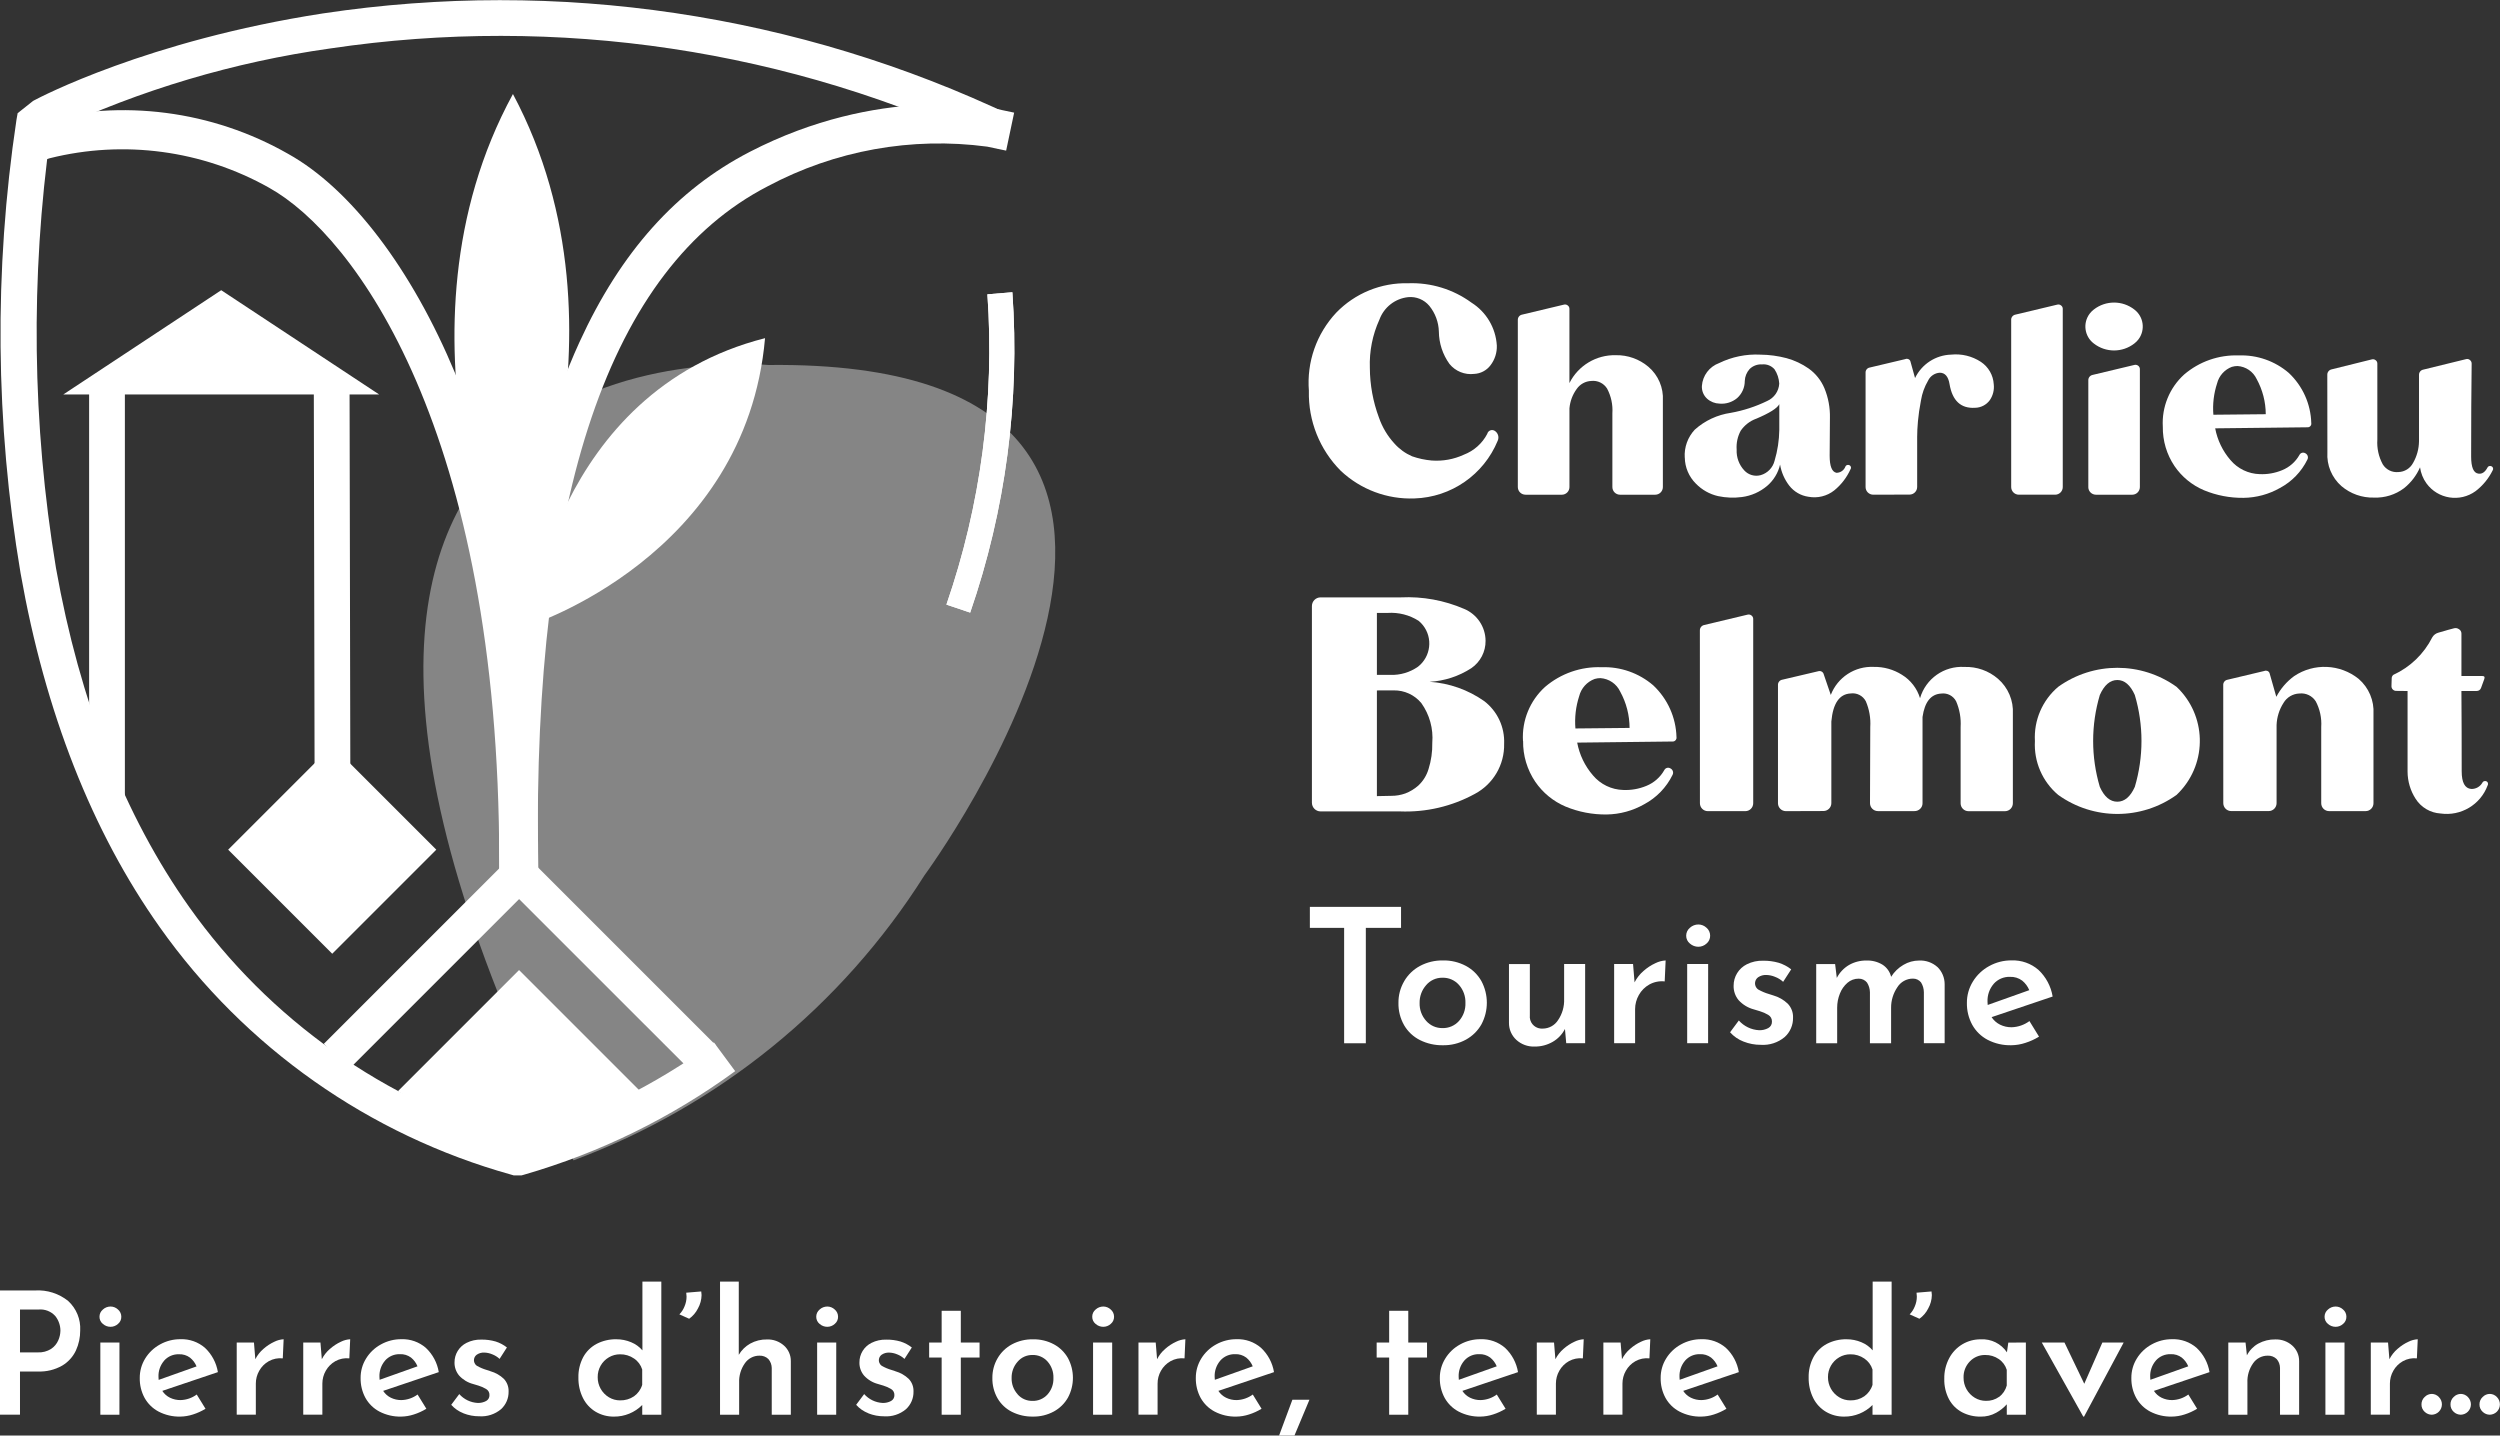 <svg xmlns="http://www.w3.org/2000/svg" xmlns:xlink="http://www.w3.org/1999/xlink" id="Calque_1" x="0px" y="0px" width="200px" height="114.844px" viewBox="0 0 200 114.844" xml:space="preserve"><rect x="0" y="0" width="200" height="114.844" fill="#333333" stroke="none"/> <g id="Groupe_645" opacity="0.4"> <g> <g id="Groupe_644"> <path id="Trac&#xE9;_2926" fill="#FFFFFF" d="M61.483,29.199c0,0-49.838-4.572-15.6,63.63C57.479,88.507,67.339,80.5,73.949,70.038 C73.949,70.038,104.384,28.738,61.483,29.199"></path> </g> </g> </g> <g> <defs> <path id="SVGID_1_" d="M78.992,23.545c0.59,8.411-0.525,16.854-3.278,24.824l1.9,0.64c2.84-8.229,3.988-16.945,3.376-25.628 L78.992,23.545z"></path> </defs> <use xlink:href="#SVGID_1_" fill="#FFFFFF"></use> <clipPath id="SVGID_2_"> <use xlink:href="#SVGID_1_"></use> </clipPath> <g id="Groupe_646" clip-path="url(#SVGID_2_)"> <rect id="Rectangle_322" x="69.107" y="23.88" transform="matrix(-0.832 0.554 -0.554 -0.832 164.225 22.705)" fill="#FFFFFF" width="19.144" height="24.619"></rect> </g> </g> <g id="Groupe_740"> <rect id="Rectangle_323" x="25.135" y="30.89" transform="matrix(-1 0.002 -0.002 -1 53.225 93.559)" fill="#FFFFFF" width="2.86" height="31.834"></rect> <rect id="Rectangle_324" x="7.13" y="30.384" fill="#FFFFFF" width="2.86" height="33.383"></rect> <path id="Trac&#xE9;_2928" fill="#FFFFFF" d="M41.524,93.439l-9.695-6.14l9.695-9.695l9.695,9.695L41.524,93.439z"></path> <path id="Trac&#xE9;_2929" fill="#FFFFFF" d="M55.263,85.657l-13.734-13.73l-13.6,13.6l-2.023-2.021l15.623-15.624l15.754,15.754 L55.263,85.657z"></path> <rect id="Rectangle_325" x="20.679" y="62.085" transform="matrix(-0.707 0.707 -0.707 -0.707 93.418 97.249)" fill="#FFFFFF" width="11.776" height="11.776"></rect> <path id="Trac&#xE9;_2930" fill="#FFFFFF" d="M30.332,31.558H5.062l12.635-8.342L30.332,31.558z"></path> <path id="Trac&#xE9;_2931" fill="#FFFFFF" d="M41.727,94.031h-0.632l-0.2-0.059c-11.369-3.173-21.298-10.165-28.117-19.8 C7.356,66.516,3.611,56.986,1.645,45.851C-0.377,33.857-0.488,21.617,1.317,9.588l0.094-0.533l1.237-0.982l0.114-0.061 c0.363-0.194,9.041-4.774,23.076-6.939c18.804-2.83,38.025,0.032,55.189,8.22l-1.213,2.587c-16.611-7.928-35.211-10.713-53.416-8 c-7.681,1.081-15.156,3.306-22.178,6.6l-0.169,0.134C2.428,22.173,2.571,33.913,4.476,45.43c1.9,10.7,5.485,19.83,10.66,27.131 c6.388,9.003,15.655,15.558,26.271,18.583c5.643-1.66,10.956-4.283,15.707-7.752l1.7,2.3c-5.104,3.728-10.821,6.531-16.893,8.284 L41.727,94.031z"></path> <path id="Trac&#xE9;_2932" fill="#FFFFFF" d="M25.698,66.956c-0.109-0.137-0.24-0.254-0.387-0.349 c-0.752-0.482-1.754-0.265-2.237,0.488c-0.483,0.752-0.265,1.754,0.488,2.236c0.692,0.444,1.606,0.3,2.127-0.336"></path> <path id="Trac&#xE9;_2933" fill="#FFFFFF" d="M27.435,68.98c0.559,0.698,1.578,0.811,2.276,0.252c0.698-0.559,0.811-1.578,0.251-2.275 c-0.307-0.384-0.772-0.607-1.264-0.607c-0.495,0-0.962,0.227-1.269,0.614l0,0"></path> <path id="Trac&#xE9;_2934" fill="#FFFFFF" d="M27.424,66.967c0.157-0.099,0.297-0.223,0.412-0.368c0.555-0.701,0.436-1.719-0.265-2.272 c-0.701-0.555-1.718-0.436-2.273,0.265c-0.468,0.593-0.465,1.43,0.008,2.018c0.109,0.137,0.24,0.254,0.387,0.349"></path> <path id="Trac&#xE9;_2935" fill="#FFFFFF" d="M27.435,68.986c0.755,0.477,0.981,1.476,0.504,2.23c-0.477,0.756-1.475,0.981-2.23,0.505 c-0.755-0.477-0.981-1.475-0.505-2.23c0.124-0.196,0.29-0.364,0.484-0.491"></path> <rect id="Rectangle_326" x="25.556" y="66.795" fill="#FFFFFF" width="1.873" height="2.247"></rect> <path id="Trac&#xE9;_2936" fill="#FFFFFF" d="M104.712,31.278c-0.187-2.304,0.608-4.579,2.188-6.266 c1.506-1.556,3.594-2.408,5.758-2.352c1.813-0.065,3.596,0.48,5.061,1.552c1.189,0.749,1.943,2.025,2.027,3.429 c0.02,0.572-0.16,1.134-0.51,1.587c-0.311,0.41-0.787,0.66-1.301,0.684c-0.754,0.093-1.502-0.21-1.98-0.801 c-0.541-0.753-0.837-1.655-0.846-2.583c-0.02-0.753-0.289-1.478-0.764-2.062c-0.416-0.496-1.048-0.756-1.691-0.695 c-1.048,0.111-1.94,0.81-2.301,1.8c-0.551,1.209-0.813,2.529-0.765,3.857c0.007,1.36,0.253,2.709,0.729,3.984 c0.267,0.769,0.688,1.475,1.24,2.073c0.391,0.439,0.873,0.787,1.412,1.02c0.506,0.177,1.031,0.289,1.564,0.336 c0.883,0.066,1.768-0.094,2.57-0.464c0.809-0.308,1.477-0.901,1.877-1.668c0.053-0.215,0.27-0.346,0.484-0.292 c0.033,0.008,0.064,0.021,0.094,0.037c0.283,0.163,0.394,0.515,0.256,0.811c-1.116,2.711-3.719,4.516-6.648,4.61 c-2.186,0.085-4.314-0.712-5.906-2.212c-1.686-1.691-2.605-3.996-2.55-6.383"></path> <path id="Trac&#xE9;_2937" fill="#FFFFFF" d="M122.037,39.576c-0.338-0.001-0.61-0.274-0.611-0.611V25.592 c-0.005-0.204,0.137-0.382,0.338-0.421l3.348-0.8c0.105-0.029,0.219-0.006,0.305,0.063c0.088,0.063,0.139,0.166,0.137,0.274v5.938 c0.699-1.398,2.144-2.269,3.707-2.231c0.955-0.02,1.883,0.311,2.611,0.927c0.791,0.674,1.22,1.68,1.158,2.717v6.907 c-0.001,0.337-0.273,0.61-0.611,0.611h-2.82c-0.336-0.002-0.609-0.274-0.609-0.611v-5.9c0.046-0.686-0.1-1.371-0.422-1.979 c-0.269-0.43-0.76-0.667-1.264-0.611c-0.469,0.018-0.902,0.255-1.169,0.643c-0.331,0.453-0.531,0.988-0.579,1.548v6.3 c0,0.337-0.273,0.61-0.611,0.611H122.037z"></path> <path id="Trac&#xE9;_2938" fill="#FFFFFF" d="M134.779,36.607c-0.051-0.822,0.238-1.629,0.8-2.231c0.807-0.726,1.812-1.194,2.885-1.349 c1.009-0.18,1.986-0.499,2.907-0.947c0.559-0.244,0.934-0.781,0.968-1.391c-0.022-0.409-0.153-0.806-0.379-1.147 c-0.247-0.282-0.616-0.427-0.989-0.391c-0.37-0.024-0.734,0.11-1,0.369c-0.238,0.264-0.376,0.603-0.389,0.958 c0.002,0.523-0.221,1.021-0.611,1.369c-0.393,0.328-0.9,0.487-1.41,0.442c-0.366-0.009-0.717-0.147-0.99-0.391 c-0.287-0.259-0.441-0.635-0.42-1.021c0.058-0.829,0.598-1.547,1.379-1.832c1.025-0.5,2.16-0.732,3.3-0.674 c0.709,0.007,1.415,0.102,2.101,0.283c0.633,0.174,1.23,0.455,1.768,0.832c0.555,0.397,0.988,0.94,1.253,1.569 c0.311,0.75,0.461,1.558,0.442,2.369c0,0.478-0.004,1.049-0.012,1.716s-0.011,1.105-0.01,1.316c0,0.842,0.182,1.298,0.547,1.368 c0.32-0.002,0.606-0.204,0.716-0.506c0.038-0.081,0.122-0.131,0.211-0.126c0.081-0.002,0.156,0.038,0.2,0.105 c0.049,0.078,0.045,0.179-0.011,0.253c-0.296,0.655-0.741,1.232-1.3,1.685c-0.58,0.456-1.328,0.64-2.053,0.506 c-0.615-0.086-1.17-0.409-1.549-0.9c-0.375-0.49-0.624-1.065-0.727-1.674c-0.153,0.662-0.516,1.258-1.031,1.7 c-0.573,0.487-1.275,0.799-2.021,0.895c-0.635,0.084-1.279,0.06-1.906-0.073c-0.678-0.154-1.295-0.502-1.779-1 c-0.557-0.553-0.874-1.301-0.885-2.085 M140.47,33.506c-0.491,0.185-0.913,0.516-1.211,0.948c-0.251,0.463-0.365,0.989-0.327,1.516 c-0.029,0.614,0.19,1.215,0.611,1.664c0.33,0.361,0.834,0.508,1.307,0.379c0.55-0.155,0.975-0.594,1.115-1.148 c0.24-0.803,0.367-1.636,0.379-2.474v-2.06c-0.154,0.323-0.778,0.716-1.874,1.179"></path> <path id="Trac&#xE9;_2939" fill="#FFFFFF" d="M149.857,39.575c-0.338-0.001-0.611-0.274-0.611-0.611v-9.141 c-0.014-0.206,0.133-0.389,0.337-0.421l2.843-0.674c0.15-0.068,0.329-0.001,0.397,0.149c0.012,0.026,0.02,0.054,0.024,0.082 l0.357,1.285c0.537-1.114,1.648-1.837,2.885-1.874c0.836-0.086,1.677,0.118,2.381,0.579c0.608,0.402,0.991,1.07,1.031,1.8 c0.051,0.445-0.063,0.895-0.316,1.264c-0.275,0.377-0.711,0.603-1.179,0.61c-1.136,0.07-1.817-0.563-2.043-1.9 c-0.099-0.6-0.358-0.902-0.778-0.906c-0.404,0.024-0.764,0.267-0.938,0.633c-0.285,0.486-0.478,1.021-0.568,1.578 c-0.12,0.633-0.201,1.188-0.242,1.664c-0.043,0.478-0.063,0.899-0.063,1.265v4c-0.001,0.337-0.274,0.61-0.61,0.61L149.857,39.575z"></path> <path id="Trac&#xE9;_2940" fill="#FFFFFF" d="M160.893,25.592c-0.006-0.204,0.137-0.382,0.336-0.421l3.35-0.8 c0.105-0.029,0.219-0.006,0.305,0.063c0.088,0.063,0.139,0.166,0.137,0.274v14.257c0,0.337-0.272,0.61-0.609,0.611h-2.906 c-0.337-0.002-0.609-0.274-0.611-0.611V25.592z"></path> <path id="Trac&#xE9;_2941" fill="#FFFFFF" d="M170.747,27.479c-0.953,0.744-2.29,0.744-3.243,0c-0.75-0.569-0.896-1.64-0.326-2.391 c0.094-0.123,0.203-0.232,0.326-0.326c0.953-0.743,2.29-0.743,3.243,0c0.75,0.57,0.896,1.641,0.327,2.391 C170.98,27.276,170.87,27.385,170.747,27.479 M167.066,38.965v-8.529c-0.012-0.21,0.131-0.397,0.336-0.441l3.35-0.801 c0.104-0.027,0.215-0.004,0.301,0.063c0.087,0.063,0.139,0.166,0.137,0.273v9.436c-0.001,0.337-0.273,0.609-0.61,0.611h-2.906 c-0.337-0.002-0.609-0.274-0.61-0.611"></path> <path id="Trac&#xE9;_2942" fill="#FFFFFF" d="M173.025,34.142c-0.092-1.58,0.535-3.117,1.707-4.181c1.217-1.042,2.78-1.587,4.381-1.527 c1.459-0.051,2.883,0.449,3.99,1.4c1.111,1.043,1.759,2.487,1.799,4.012c0.016,0.083-0.008,0.168-0.063,0.232 c-0.056,0.07-0.143,0.109-0.232,0.105l-7.392,0.084c0.176,0.939,0.598,1.815,1.222,2.538c0.583,0.692,1.434,1.102,2.338,1.126 c0.613,0.027,1.225-0.08,1.791-0.314c0.588-0.238,1.078-0.669,1.39-1.223c0.081-0.162,0.278-0.229,0.442-0.147 c0.096,0.039,0.171,0.115,0.211,0.211c0.041,0.103,0.033,0.219-0.021,0.315c-0.475,0.966-1.241,1.758-2.191,2.265 c-0.886,0.504-1.886,0.776-2.905,0.79c-1.091,0.014-2.173-0.193-3.181-0.611c-0.951-0.404-1.766-1.073-2.348-1.927 C173.336,36.361,173.01,35.262,173.025,34.142 M178.564,29.342c-0.596,0.22-1.045,0.72-1.199,1.337 c-0.264,0.806-0.364,1.655-0.295,2.5l4.191-0.042c-0.004-0.983-0.254-1.95-0.728-2.813c-0.282-0.599-0.866-0.997-1.526-1.042 c-0.15,0-0.299,0.021-0.443,0.063"></path> <path id="Trac&#xE9;_2943" fill="#FFFFFF" d="M186.184,29.993c-0.01-0.21,0.133-0.397,0.338-0.442l3.223-0.8 c0.105-0.029,0.219-0.006,0.305,0.063c0.088,0.063,0.139,0.166,0.137,0.274v6.086c-0.044,0.684,0.105,1.366,0.432,1.969 c0.264,0.431,0.75,0.672,1.253,0.621c0.493-0.013,0.942-0.292,1.173-0.729c0.305-0.529,0.467-1.127,0.475-1.737v-5.305 c-0.006-0.204,0.137-0.382,0.336-0.422l3.434-0.842c0.107-0.029,0.223-0.002,0.305,0.073c0.088,0.068,0.139,0.174,0.137,0.285 c-0.027,2.105-0.041,4.584-0.041,7.434c0,0.871,0.196,1.327,0.59,1.369c0.281,0.042,0.519-0.119,0.716-0.484 c0.037-0.081,0.121-0.132,0.211-0.127c0.078-0.002,0.153,0.033,0.2,0.096c0.05,0.071,0.055,0.166,0.011,0.241 c-0.321,0.657-0.791,1.229-1.372,1.674c-1.256,0.913-3.016,0.636-3.93-0.621c-0.275-0.379-0.451-0.82-0.514-1.285 c-0.284,0.655-0.726,1.229-1.285,1.674c-0.689,0.518-1.537,0.781-2.399,0.748c-0.95,0.025-1.876-0.301-2.601-0.916 c-0.775-0.678-1.191-1.678-1.127-2.706L186.184,29.993z"></path> <path id="Trac&#xE9;_2944" fill="#FFFFFF" d="M112.083,72.55v1.68h-2.817v9.229h-1.736V74.23h-2.741v-1.68H112.083z"></path> <path id="Trac&#xE9;_2945" fill="#FFFFFF" d="M112.333,78.497c0.302-0.517,0.739-0.939,1.267-1.222c0.566-0.301,1.201-0.452,1.842-0.44 c0.64-0.013,1.271,0.14,1.836,0.44c0.518,0.28,0.947,0.701,1.236,1.214c0.578,1.081,0.578,2.38,0,3.461 c-0.291,0.514-0.719,0.937-1.236,1.221c-0.568,0.308-1.205,0.462-1.851,0.449c-0.634,0.011-1.261-0.131-1.827-0.412 c-0.528-0.264-0.969-0.675-1.267-1.184c-0.313-0.547-0.472-1.169-0.457-1.8c-0.007-0.605,0.151-1.2,0.457-1.723 M114.093,81.67 c0.327,0.374,0.804,0.585,1.3,0.577c0.505,0.015,0.99-0.193,1.326-0.569c0.35-0.396,0.535-0.91,0.516-1.438 c0.019-0.529-0.166-1.047-0.516-1.445c-0.334-0.38-0.82-0.592-1.326-0.577c-0.5-0.007-0.977,0.21-1.3,0.592 c-0.349,0.394-0.536,0.905-0.524,1.431C113.553,80.766,113.74,81.279,114.093,81.67"></path> <path id="Trac&#xE9;_2946" fill="#FFFFFF" d="M126.811,77.119v6.337h-1.513l-0.101-1.139c-0.219,0.429-0.557,0.785-0.973,1.026 c-0.445,0.259-0.953,0.391-1.469,0.382c-0.532,0.018-1.051-0.174-1.445-0.532c-0.383-0.352-0.6-0.851-0.592-1.371v-4.699h1.67v4.1 c-0.059,0.528,0.322,1.003,0.851,1.062c0.061,0.007,0.122,0.008,0.183,0.003c0.495-0.003,0.955-0.257,1.221-0.675 c0.34-0.497,0.51-1.091,0.487-1.692v-2.8L126.811,77.119z"></path> <path id="Trac&#xE9;_2947" fill="#FFFFFF" d="M131.484,77.674c0.285-0.253,0.605-0.463,0.951-0.621 c0.255-0.127,0.533-0.201,0.816-0.217l-0.075,1.677c-0.425-0.047-0.854,0.039-1.229,0.247c-0.352,0.197-0.642,0.487-0.838,0.839 c-0.197,0.345-0.301,0.734-0.301,1.131v2.727h-1.677V77.12h1.513l0.121,1.468C130.942,78.239,131.187,77.928,131.484,77.674"></path> <path id="Trac&#xE9;_2948" fill="#FFFFFF" d="M135.195,74.22c0.184-0.169,0.425-0.262,0.675-0.262c0.242,0.001,0.476,0.095,0.651,0.262 c0.187,0.158,0.293,0.392,0.291,0.637c0.004,0.243-0.104,0.475-0.291,0.629c-0.178,0.164-0.41,0.255-0.651,0.256 c-0.249,0-0.489-0.091-0.675-0.256c-0.191-0.151-0.303-0.384-0.301-0.629C134.894,74.611,135.004,74.376,135.195,74.22 M136.648,83.455h-1.674v-6.337h1.678L136.648,83.455z"></path> <path id="Trac&#xE9;_2949" fill="#FFFFFF" d="M139.477,83.324c-0.412-0.159-0.779-0.413-1.072-0.742l0.701-0.944 c0.412,0.466,0.995,0.746,1.617,0.779c0.258,0.01,0.514-0.05,0.741-0.172c0.188-0.104,0.302-0.304,0.292-0.518 c0.01-0.222-0.106-0.43-0.3-0.539c-0.21-0.124-0.433-0.222-0.666-0.292c-0.245-0.074-0.403-0.122-0.472-0.142 c-0.473-0.123-0.9-0.381-1.229-0.742c-0.267-0.321-0.408-0.729-0.4-1.146c-0.006-0.729,0.404-1.398,1.057-1.724 c0.402-0.201,0.85-0.299,1.3-0.285c0.423-0.007,0.845,0.049,1.251,0.165c0.362,0.113,0.701,0.291,1,0.524l-0.645,1 c-0.189-0.174-0.41-0.31-0.651-0.4c-0.222-0.093-0.46-0.144-0.7-0.149c-0.229-0.01-0.453,0.054-0.645,0.18 c-0.27,0.19-0.335,0.565-0.145,0.836c0.04,0.057,0.089,0.105,0.145,0.146c0.275,0.155,0.566,0.279,0.869,0.366 c0.17,0.051,0.281,0.085,0.33,0.105c0.438,0.124,0.84,0.353,1.168,0.667c0.285,0.3,0.438,0.702,0.42,1.116 c0.013,0.589-0.23,1.155-0.668,1.551c-0.532,0.445-1.217,0.668-1.91,0.622c-0.474,0.003-0.944-0.086-1.385-0.262"></path> <path id="Trac&#xE9;_2950" fill="#FFFFFF" d="M154.996,77.359c0.37,0.363,0.578,0.86,0.576,1.379v4.719h-1.662v-4.075 c-0.002-0.277-0.08-0.55-0.225-0.786c-0.156-0.197-0.395-0.311-0.645-0.307c-0.514-0.004-0.99,0.262-1.258,0.699 c-0.324,0.48-0.497,1.047-0.494,1.626v2.847h-1.693v-4.075c-0.004-0.276-0.084-0.546-0.232-0.779 c-0.16-0.203-0.407-0.319-0.666-0.314c-0.33-0.004-0.65,0.113-0.9,0.33c-0.271,0.235-0.479,0.533-0.607,0.868 c-0.144,0.357-0.217,0.739-0.217,1.124v2.847h-1.677v-6.337h1.513l0.135,1.108c0.221-0.429,0.559-0.787,0.975-1.033 c0.428-0.244,0.915-0.368,1.408-0.358c0.451-0.016,0.896,0.102,1.281,0.337c0.342,0.223,0.587,0.568,0.682,0.966 c0.246-0.396,0.585-0.725,0.988-0.958c0.377-0.224,0.806-0.342,1.244-0.344c0.541-0.028,1.072,0.16,1.476,0.523"></path> <path id="Trac&#xE9;_2951" fill="#FFFFFF" d="M162.357,81.688l0.765,1.243c-0.343,0.211-0.71,0.379-1.095,0.5 c-0.361,0.12-0.741,0.184-1.123,0.188c-0.658,0.017-1.311-0.133-1.895-0.435c-0.518-0.272-0.944-0.689-1.229-1.2 c-0.292-0.537-0.439-1.142-0.428-1.753c-0.004-0.603,0.162-1.195,0.479-1.708c0.317-0.519,0.767-0.944,1.3-1.235 c0.551-0.306,1.171-0.463,1.801-0.457c0.783-0.027,1.549,0.243,2.142,0.757c0.604,0.567,1.003,1.317,1.138,2.135l-4.884,1.648 c0.167,0.257,0.399,0.464,0.674,0.6c0.289,0.142,0.607,0.214,0.929,0.209c0.514-0.015,1.011-0.188,1.424-0.494 M159.501,78.704 c-0.345,0.397-0.522,0.912-0.5,1.438c-0.001,0.085,0.003,0.171,0.015,0.255l3.326-1.184c-0.122-0.299-0.318-0.562-0.568-0.765 c-0.281-0.209-0.625-0.315-0.975-0.3c-0.494-0.017-0.97,0.187-1.3,0.555"></path> <path id="Trac&#xE9;_2952" fill="#FFFFFF" d="M104.953,48.484c0-0.383,0.31-0.694,0.693-0.694c0,0,0.001,0,0.002,0h6.418 c1.737-0.083,3.471,0.232,5.066,0.922c1.03,0.43,1.705,1.434,1.713,2.55c0.011,0.875-0.416,1.697-1.138,2.192 c-0.999,0.649-2.151,1.025-3.341,1.09c1.57,0.104,3.082,0.64,4.371,1.545c1.056,0.81,1.65,2.083,1.593,3.413 c0.039,1.673-0.869,3.226-2.347,4.011c-1.833,1-3.902,1.483-5.988,1.4h-6.348c-0.383,0-0.694-0.312-0.694-0.695l0,0L104.953,48.484 z M110.152,49.035v4.957h1.078c0.791,0.026,1.568-0.205,2.215-0.659c1.023-0.806,1.199-2.288,0.394-3.311 c-0.103-0.13-0.218-0.248-0.345-0.354c-0.738-0.471-1.606-0.692-2.479-0.634H110.152z M110.152,55.235v8.455l1.15-0.023 c0.383,0.003,0.764-0.063,1.125-0.192c0.383-0.146,0.736-0.361,1.043-0.634c0.383-0.359,0.664-0.813,0.813-1.317 c0.214-0.679,0.315-1.388,0.3-2.1c0.092-1.128-0.218-2.252-0.874-3.174c-0.544-0.66-1.36-1.035-2.216-1.019L110.152,55.235z"></path> <path id="Trac&#xE9;_2953" fill="#FFFFFF" d="M121.838,59.277c-0.096-1.633,0.553-3.223,1.764-4.322 c1.258-1.076,2.875-1.64,4.529-1.578c1.508-0.053,2.981,0.465,4.126,1.448c1.149,1.078,1.821,2.571,1.862,4.147 c0.027,0.163-0.084,0.318-0.247,0.345c-0.018,0.003-0.035,0.005-0.054,0.004l-7.643,0.088c0.182,0.971,0.617,1.876,1.264,2.623 c0.603,0.717,1.482,1.141,2.418,1.165c0.633,0.028,1.264-0.083,1.85-0.326c0.608-0.246,1.115-0.691,1.438-1.264 c0.084-0.168,0.289-0.236,0.457-0.152c0,0.001,0,0.001,0,0.001c0.1,0.04,0.178,0.119,0.219,0.218 c0.043,0.106,0.035,0.227-0.022,0.326c-0.49,0.998-1.282,1.817-2.265,2.341c-0.915,0.521-1.947,0.802-3,0.817 c-1.127,0.015-2.246-0.2-3.288-0.632c-0.983-0.417-1.826-1.108-2.429-1.991c-0.647-0.961-0.986-2.097-0.969-3.256 M127.574,54.315 c-0.617,0.228-1.082,0.745-1.241,1.382c-0.27,0.832-0.372,1.709-0.3,2.58l4.333-0.043c-0.003-1.017-0.261-2.016-0.751-2.906 c-0.291-0.62-0.896-1.032-1.578-1.078c-0.155-0.001-0.31,0.021-0.458,0.065"></path> <path id="Trac&#xE9;_2954" fill="#FFFFFF" d="M135.99,50.436c-0.006-0.211,0.141-0.395,0.348-0.436l3.462-0.827 c0.11-0.03,0.228-0.007,0.316,0.064c0.091,0.066,0.144,0.172,0.141,0.284v14.74c-0.001,0.349-0.282,0.631-0.631,0.631h-3 c-0.349,0-0.631-0.282-0.632-0.631L135.99,50.436z"></path> <path id="Trac&#xE9;_2955" fill="#FFFFFF" d="M142.87,64.892c-0.349-0.001-0.63-0.283-0.632-0.632v-9.449 c-0.014-0.214,0.137-0.403,0.349-0.436l2.874-0.676c0.18-0.058,0.373,0.041,0.431,0.221c0.002,0.007,0.004,0.014,0.005,0.02 l0.566,1.655c0.541-1.412,1.93-2.317,3.439-2.243c0.797-0.015,1.58,0.205,2.254,0.631c0.695,0.426,1.211,1.093,1.447,1.873 c0.453-1.562,1.928-2.6,3.549-2.5c0.984-0.034,1.945,0.304,2.689,0.948c0.812,0.705,1.25,1.746,1.188,2.819v7.141 c-0.001,0.349-0.283,0.631-0.631,0.632h-2.918c-0.35-0.001-0.631-0.283-0.631-0.632v-6.1c0.043-0.705-0.08-1.41-0.359-2.059 c-0.227-0.436-0.7-0.685-1.188-0.621c-0.827,0.044-1.327,0.668-1.5,1.873v6.9c0.003,0.168-0.064,0.329-0.185,0.446 c-0.124,0.123-0.294,0.19-0.468,0.185h-2.918c-0.348-0.001-0.63-0.283-0.631-0.632l0.022-6.101 c0.044-0.704-0.079-1.409-0.358-2.058c-0.233-0.44-0.717-0.688-1.209-0.621c-0.9,0.043-1.416,0.791-1.547,2.242v6.532 c0,0.349-0.282,0.631-0.631,0.632L142.87,64.892z"></path> <path id="Trac&#xE9;_2956" fill="#FFFFFF" d="M162.793,59.281c-0.095-1.656,0.596-3.261,1.861-4.333c2.83-2.031,6.642-2.031,9.472,0 c2.388,2.258,2.491,6.023,0.233,8.41c-0.075,0.08-0.153,0.158-0.233,0.234c-2.83,2.032-6.642,2.032-9.472,0 C163.391,62.528,162.701,60.931,162.793,59.281 M167.986,55.601c-0.712,2.398-0.712,4.951,0,7.35 c0.355,0.791,0.822,1.187,1.4,1.186c0.577-0.001,1.044-0.396,1.399-1.186c0.711-2.398,0.711-4.951,0-7.35 c-0.356-0.8-0.823-1.2-1.399-1.2C168.809,54.401,168.342,54.801,167.986,55.601"></path> <path id="Trac&#xE9;_2957" fill="#FFFFFF" d="M177.859,54.813c-0.014-0.214,0.137-0.403,0.349-0.436l2.94-0.7 c0.158-0.069,0.344,0.003,0.413,0.162c0.011,0.024,0.019,0.051,0.022,0.077l0.521,1.829c0.344-0.653,0.832-1.219,1.426-1.655 c1.584-1.063,3.673-0.974,5.16,0.218c0.813,0.7,1.252,1.739,1.188,2.81v7.141c0,0.349-0.283,0.631-0.631,0.631h-2.918 c-0.348,0-0.631-0.282-0.631-0.631v-6.1c0.047-0.71-0.104-1.419-0.436-2.048c-0.279-0.443-0.786-0.688-1.307-0.631 c-0.525,0.016-1.006,0.3-1.273,0.751c-0.342,0.531-0.533,1.145-0.556,1.775v6.249c-0.001,0.348-0.282,0.63-0.631,0.631h-3 c-0.349-0.001-0.63-0.283-0.632-0.631L177.859,54.813z"></path> <path id="Trac&#xE9;_2958" fill="#FFFFFF" d="M191.686,55.271c-0.203-0.001-0.369-0.166-0.369-0.37l0.021-0.675 c0.011-0.094,0.058-0.179,0.131-0.239c1.348-0.617,2.445-1.676,3.113-3c0.105-0.181,0.277-0.313,0.479-0.37 c0.189-0.058,0.439-0.13,0.752-0.218c0.312-0.087,0.475-0.131,0.49-0.131c0.14-0.044,0.293-0.02,0.412,0.066 c0.125,0.071,0.201,0.204,0.2,0.348v3.4h1.677c0.16,0,0.211,0.08,0.152,0.239l-0.262,0.719c-0.053,0.146-0.191,0.242-0.348,0.238 h-1.22c0.015,1.975,0.022,4.115,0.022,6.424c0,0.899,0.254,1.371,0.762,1.414c0.367,0.013,0.711-0.18,0.893-0.5 c0.039-0.084,0.125-0.136,0.219-0.131c0.08-0.005,0.156,0.033,0.199,0.101c0.044,0.077,0.044,0.172,0,0.25 c-0.57,1.541-2.14,2.476-3.767,2.243c-0.814-0.05-1.556-0.487-1.993-1.177c-0.418-0.648-0.641-1.404-0.643-2.177v-6.445 L191.686,55.271z"></path> <path id="Trac&#xE9;_2994" fill="#FFFFFF" d="M40.85,48.566c0,0,10.422-21.833,0.185-41.044C30.618,26.635,40.85,48.566,40.85,48.566"></path> <path id="Trac&#xE9;_2995" fill="#FFFFFF" d="M42.329,50.036c0,0,17.341-5.52,18.874-22.983c-16.9,4.3-18.876,22.983-18.876,22.983"></path> <path id="Trac&#xE9;_2996" fill="#FFFFFF" d="M43.048,70.512h-3.109v-1.553c0-34.5-11.578-50.144-18.419-53.944 c-5.334-2.997-11.613-3.84-17.548-2.354l-1.474,0.476l-0.959-2.943L3.01,9.709c6.757-1.798,13.95-0.867,20.026,2.591 c5.021,2.79,9.9,9.206,13.391,17.6c4.334,10.431,6.625,23.937,6.625,39.057L43.048,70.512z"></path> <path id="Trac&#xE9;_2997" fill="#FFFFFF" d="M39.965,70.535l-0.023-1.554c-0.261-17.752,1.9-31.756,6.421-41.622 c3.3-7.208,7.759-12.184,13.623-15.213c10.316-5.329,19.252-3.535,19.627-3.455l1.519,0.32l-0.64,3.039l-1.517-0.319 c-6.043-0.805-12.186,0.306-17.565,3.175c-12.615,6.517-18.794,24.695-18.363,54.03l0.023,1.553L39.965,70.535z"></path> <g id="Groupe_741"> <g id="Groupe_742" transform="translate(18976.574 14990.16)"> <path id="Trac&#xE9;_3159" fill="#FFFFFF" d="M-18971.113-14886.075c0.652,0.602,1.004,1.462,0.955,2.349 c0.004,0.552-0.111,1.098-0.34,1.6c-0.236,0.506-0.619,0.93-1.1,1.215c-0.594,0.337-1.268,0.5-1.947,0.471h-1.43v3.455h-1.6 v-9.939h2.813c0.957-0.057,1.902,0.245,2.648,0.847 M-18972.484-14882.249c0.252-0.168,0.451-0.405,0.572-0.683 c0.109-0.243,0.166-0.506,0.172-0.771c0-0.421-0.143-0.829-0.4-1.161c-0.34-0.386-0.848-0.584-1.359-0.533h-1.475v3.428h1.432 c0.371,0.018,0.742-0.08,1.057-0.279"></path> <path id="Trac&#xE9;_3160" fill="#FFFFFF" d="M-18968.342-14885.399c0.166-0.154,0.385-0.239,0.613-0.239 c0.221,0.001,0.434,0.086,0.594,0.239c0.17,0.144,0.268,0.356,0.266,0.58c0.004,0.222-0.094,0.433-0.266,0.573 c-0.162,0.148-0.373,0.231-0.594,0.231c-0.227,0.001-0.443-0.081-0.613-0.231c-0.176-0.139-0.275-0.351-0.273-0.573 C-18968.617-14885.045-18968.516-14885.258-18968.342-14885.399 M-18967.02-14876.982h-1.527v-5.775h1.529L-18967.02-14876.982z"></path> <path id="Trac&#xE9;_3161" fill="#FFFFFF" d="M-18960.832-14878.593l0.699,1.133c-0.314,0.192-0.648,0.346-1,0.457 c-0.33,0.109-0.676,0.167-1.023,0.171c-0.602,0.014-1.195-0.124-1.729-0.4c-0.471-0.248-0.859-0.627-1.119-1.091 c-0.266-0.49-0.4-1.042-0.389-1.6c-0.004-0.55,0.146-1.09,0.436-1.558c0.291-0.473,0.701-0.86,1.189-1.126 c0.5-0.278,1.064-0.422,1.639-0.417c0.713-0.024,1.41,0.222,1.951,0.689c0.549,0.517,0.914,1.201,1.037,1.945l-4.449,1.5 c0.15,0.234,0.363,0.424,0.613,0.547c0.264,0.129,0.553,0.194,0.848,0.19c0.469-0.013,0.922-0.17,1.299-0.45 M-18963.438-14881.311c-0.314,0.363-0.479,0.832-0.457,1.312c-0.002,0.077,0.002,0.154,0.014,0.23l3.031-1.078 c-0.111-0.273-0.289-0.514-0.52-0.699c-0.256-0.191-0.568-0.288-0.887-0.273c-0.449-0.015-0.881,0.171-1.182,0.505"></path> <path id="Trac&#xE9;_3162" fill="#FFFFFF" d="M-18955.494-14882.253c0.26-0.231,0.553-0.422,0.867-0.567 c0.232-0.116,0.486-0.185,0.744-0.2l-0.068,1.529c-0.387-0.043-0.777,0.036-1.119,0.225c-0.32,0.18-0.586,0.444-0.764,0.766 c-0.18,0.313-0.275,0.669-0.273,1.03v2.484h-1.529v-5.774h1.379l0.109,1.338c0.16-0.318,0.383-0.602,0.654-0.833"></path> <path id="Trac&#xE9;_3163" fill="#FFFFFF" d="M-18950.17-14882.253c0.26-0.231,0.551-0.422,0.867-0.567 c0.23-0.116,0.484-0.185,0.744-0.2l-0.068,1.529c-0.389-0.043-0.779,0.036-1.119,0.225c-0.32,0.18-0.586,0.444-0.766,0.766 c-0.18,0.313-0.273,0.669-0.273,1.03v2.484h-1.529v-5.774h1.377l0.109,1.338c0.162-0.318,0.385-0.602,0.656-0.833"></path> <path id="Trac&#xE9;_3164" fill="#FFFFFF" d="M-18943.164-14878.593l0.699,1.133c-0.313,0.192-0.648,0.346-1,0.457 c-0.33,0.109-0.676,0.167-1.023,0.171c-0.602,0.014-1.195-0.124-1.729-0.4c-0.471-0.248-0.859-0.627-1.119-1.091 c-0.266-0.49-0.4-1.042-0.389-1.6c-0.004-0.55,0.146-1.09,0.438-1.558c0.291-0.473,0.699-0.86,1.188-1.126 c0.502-0.278,1.064-0.422,1.639-0.417c0.713-0.024,1.41,0.222,1.951,0.689c0.551,0.517,0.916,1.201,1.037,1.945l-4.449,1.5 c0.15,0.234,0.363,0.424,0.613,0.547c0.264,0.129,0.555,0.194,0.848,0.19c0.469-0.013,0.922-0.17,1.299-0.45 M-18945.762-14881.318c-0.314,0.362-0.477,0.832-0.457,1.312c-0.002,0.077,0.004,0.154,0.014,0.23l3.031-1.078 c-0.111-0.273-0.289-0.515-0.518-0.7c-0.256-0.19-0.57-0.287-0.889-0.272c-0.447-0.015-0.881,0.17-1.182,0.505"></path> <path id="Trac&#xE9;_3165" fill="#FFFFFF" d="M-18939.5-14877.099c-0.375-0.145-0.709-0.376-0.977-0.676l0.643-0.859 c0.377,0.424,0.908,0.68,1.475,0.71c0.234,0.009,0.469-0.045,0.676-0.157c0.172-0.094,0.273-0.276,0.266-0.471 c0.01-0.203-0.096-0.393-0.273-0.492c-0.189-0.113-0.395-0.203-0.605-0.267c-0.223-0.067-0.367-0.111-0.43-0.129 c-0.432-0.112-0.82-0.348-1.121-0.678c-0.242-0.292-0.375-0.663-0.367-1.044c-0.006-0.664,0.367-1.273,0.963-1.57 c0.365-0.183,0.771-0.271,1.18-0.26c0.387-0.007,0.77,0.044,1.141,0.15c0.33,0.104,0.637,0.265,0.908,0.478l-0.586,0.915 c-0.174-0.16-0.375-0.286-0.596-0.37c-0.201-0.084-0.416-0.13-0.635-0.136c-0.207-0.009-0.414,0.049-0.586,0.164 c-0.248,0.172-0.309,0.512-0.137,0.759c0.037,0.053,0.082,0.099,0.137,0.135c0.25,0.143,0.516,0.255,0.789,0.335 c0.156,0.045,0.256,0.077,0.301,0.101c0.398,0.113,0.766,0.321,1.066,0.607c0.258,0.273,0.396,0.641,0.381,1.018 c0.012,0.536-0.209,1.052-0.607,1.413c-0.484,0.405-1.109,0.608-1.74,0.565c-0.432,0.003-0.861-0.078-1.264-0.237"></path> <path id="Trac&#xE9;_3166" fill="#FFFFFF" d="M-18923.668-14887.632v10.648h-1.527v-0.777c-0.598,0.603-1.416,0.938-2.266,0.929 c-0.51,0.007-1.012-0.126-1.453-0.383c-0.438-0.26-0.789-0.639-1.018-1.094c-0.256-0.513-0.381-1.079-0.369-1.651 c-0.014-0.57,0.121-1.135,0.389-1.639c0.248-0.451,0.623-0.819,1.08-1.058c0.482-0.247,1.02-0.371,1.563-0.362 c0.408-0.002,0.813,0.079,1.188,0.238c0.348,0.142,0.656,0.364,0.9,0.649v-5.5L-18923.668-14887.632z M-18925.852-14878.457 c0.313-0.224,0.543-0.545,0.654-0.914v-1.23c-0.109-0.356-0.338-0.665-0.648-0.874c-0.33-0.229-0.725-0.348-1.127-0.341 c-0.311-0.001-0.617,0.081-0.887,0.239c-0.564,0.328-0.908,0.937-0.898,1.59c-0.008,0.659,0.334,1.271,0.898,1.611 c0.268,0.162,0.574,0.247,0.887,0.246C-18926.574-14878.119-18926.182-14878.233-18925.852-14878.457"></path> <path id="Trac&#xE9;_3167" fill="#FFFFFF" d="M-18922.223-14885.011c0.178-0.183,0.316-0.398,0.41-0.635 c0.107-0.248,0.164-0.516,0.164-0.785c-0.002-0.104-0.012-0.209-0.027-0.313l1.201-0.1c0.016,0.096,0.025,0.191,0.027,0.288 c-0.006,0.378-0.107,0.749-0.293,1.078c-0.162,0.326-0.404,0.607-0.701,0.818L-18922.223-14885.011z"></path> <path id="Trac&#xE9;_3168" fill="#FFFFFF" d="M-18913.861-14882.52c0.357,0.317,0.559,0.773,0.553,1.25v4.287h-1.527v-3.742 c-0.004-0.26-0.098-0.511-0.268-0.71c-0.189-0.186-0.451-0.284-0.717-0.272c-0.467-0.003-0.904,0.228-1.168,0.614 c-0.316,0.45-0.477,0.992-0.455,1.543v2.566h-1.529v-10.647h1.5v5.856c0.219-0.372,0.531-0.681,0.908-0.894 c0.414-0.23,0.883-0.346,1.357-0.335c0.494-0.016,0.975,0.157,1.344,0.484"></path> <path id="Trac&#xE9;_3169" fill="#FFFFFF" d="M-18911.004-14885.399c0.168-0.154,0.387-0.239,0.615-0.239 c0.221,0.001,0.434,0.087,0.594,0.239c0.17,0.144,0.268,0.356,0.266,0.58c0.004,0.222-0.094,0.433-0.266,0.573 c-0.162,0.148-0.373,0.231-0.594,0.231c-0.227,0.001-0.445-0.081-0.615-0.231c-0.174-0.139-0.273-0.351-0.271-0.573 C-18911.277-14885.044-18911.176-14885.258-18911.004-14885.399 M-18909.678-14876.982h-1.525v-5.775h1.529L-18909.678-14876.982 z"></path> <path id="Trac&#xE9;_3170" fill="#FFFFFF" d="M-18907.105-14877.099c-0.375-0.145-0.711-0.376-0.977-0.676l0.641-0.859 c0.377,0.424,0.908,0.68,1.475,0.71c0.236,0.009,0.469-0.045,0.676-0.157c0.172-0.094,0.275-0.276,0.268-0.471 c0.008-0.203-0.098-0.393-0.273-0.492c-0.191-0.113-0.395-0.203-0.607-0.267c-0.223-0.067-0.367-0.111-0.43-0.129 c-0.432-0.111-0.82-0.347-1.119-0.676c-0.246-0.292-0.377-0.663-0.369-1.044c-0.006-0.664,0.367-1.273,0.963-1.57 c0.365-0.183,0.771-0.271,1.18-0.26c0.387-0.007,0.77,0.044,1.141,0.15c0.328,0.104,0.637,0.265,0.908,0.478l-0.588,0.915 c-0.172-0.16-0.373-0.286-0.594-0.37c-0.201-0.084-0.416-0.13-0.635-0.136c-0.209-0.009-0.414,0.049-0.588,0.164 c-0.246,0.172-0.307,0.512-0.135,0.759c0.037,0.053,0.084,0.099,0.135,0.135c0.25,0.143,0.516,0.255,0.793,0.335 c0.154,0.046,0.254,0.077,0.299,0.101c0.398,0.113,0.764,0.321,1.064,0.607c0.262,0.273,0.398,0.641,0.383,1.018 c0.012,0.536-0.209,1.052-0.607,1.413c-0.486,0.405-1.109,0.608-1.74,0.565c-0.434,0.003-0.861-0.078-1.264-0.237"></path> <path id="Trac&#xE9;_3171" fill="#FFFFFF" d="M-18899.709-14885.297v2.54h1.5v1.2h-1.5v4.575h-1.533v-4.575h-1v-1.2h1v-2.54 H-18899.709z"></path> <path id="Trac&#xE9;_3172" fill="#FFFFFF" d="M-18896.766-14881.502c0.273-0.471,0.672-0.855,1.152-1.113 c0.516-0.273,1.094-0.411,1.68-0.4c0.582-0.012,1.158,0.126,1.672,0.4c0.473,0.255,0.863,0.639,1.127,1.106 c0.527,0.985,0.527,2.168,0,3.153c-0.264,0.469-0.654,0.854-1.127,1.113c-0.518,0.28-1.098,0.422-1.686,0.41 c-0.578,0.009-1.148-0.12-1.666-0.376c-0.48-0.24-0.881-0.615-1.152-1.078c-0.287-0.5-0.432-1.069-0.418-1.646 C-18897.189-14880.482-18897.045-14881.025-18896.766-14881.502 M-18895.166-14878.613c0.299,0.342,0.732,0.534,1.188,0.525 c0.459,0.014,0.9-0.177,1.209-0.52c0.318-0.359,0.486-0.829,0.469-1.31c0.018-0.483-0.15-0.955-0.469-1.318 c-0.305-0.347-0.748-0.539-1.209-0.525c-0.457-0.008-0.893,0.19-1.188,0.539c-0.318,0.358-0.49,0.822-0.479,1.301 c-0.014,0.479,0.158,0.943,0.479,1.3"></path> <path id="Trac&#xE9;_3173" fill="#FFFFFF" d="M-18888.924-14885.399c0.168-0.154,0.387-0.239,0.615-0.239 c0.221,0.001,0.434,0.087,0.594,0.239c0.17,0.144,0.268,0.356,0.266,0.58c0.004,0.222-0.096,0.433-0.266,0.573 c-0.162,0.148-0.375,0.231-0.594,0.231c-0.227,0.001-0.445-0.081-0.615-0.231c-0.174-0.139-0.275-0.351-0.271-0.573 C-18889.199-14885.045-18889.098-14885.258-18888.924-14885.399 M-18887.6-14876.982h-1.529v-5.775h1.529V-14876.982z"></path> <path id="Trac&#xE9;_3174" fill="#FFFFFF" d="M-18883.354-14882.253c0.26-0.231,0.553-0.422,0.867-0.567 c0.232-0.116,0.484-0.185,0.744-0.2l-0.068,1.529c-0.387-0.043-0.779,0.036-1.119,0.225c-0.32,0.18-0.586,0.444-0.766,0.766 c-0.18,0.313-0.273,0.669-0.271,1.03v2.484h-1.529v-5.774h1.379l0.109,1.338c0.16-0.318,0.383-0.602,0.656-0.833"></path> <path id="Trac&#xE9;_3175" fill="#FFFFFF" d="M-18876.348-14878.593l0.699,1.133c-0.313,0.192-0.648,0.346-1,0.457 c-0.33,0.109-0.676,0.167-1.023,0.171c-0.6,0.014-1.195-0.124-1.727-0.4c-0.473-0.248-0.859-0.627-1.121-1.091 c-0.266-0.49-0.398-1.042-0.389-1.6c-0.004-0.55,0.148-1.09,0.438-1.558c0.291-0.473,0.701-0.86,1.188-1.126 c0.502-0.278,1.066-0.422,1.639-0.417c0.715-0.024,1.41,0.222,1.951,0.689c0.551,0.517,0.916,1.201,1.039,1.945l-4.451,1.5 c0.152,0.234,0.363,0.424,0.615,0.547c0.264,0.129,0.553,0.194,0.846,0.19c0.469-0.013,0.922-0.17,1.301-0.45 M-18878.945-14881.318c-0.313,0.362-0.477,0.832-0.457,1.312c0,0.077,0.004,0.154,0.016,0.23l3.031-1.078 c-0.111-0.273-0.291-0.515-0.52-0.7c-0.256-0.19-0.57-0.287-0.887-0.272c-0.449-0.015-0.883,0.17-1.182,0.505"></path> <path id="Trac&#xE9;_3176" fill="#FFFFFF" d="M-18873.018-14875.316h-1.229l0.354-0.956l0.711-1.912h1.365L-18873.018-14875.316z"></path> <path id="Trac&#xE9;_3177" fill="#FFFFFF" d="M-18863.912-14885.297v2.54h1.5v1.2h-1.5v4.575h-1.529v-4.575h-1v-1.2h1v-2.54 H-18863.912z"></path> <path id="Trac&#xE9;_3178" fill="#FFFFFF" d="M-18856.828-14878.593l0.701,1.133c-0.314,0.192-0.65,0.346-1,0.457 c-0.33,0.109-0.676,0.167-1.023,0.171c-0.602,0.014-1.195-0.124-1.729-0.4c-0.471-0.248-0.859-0.627-1.119-1.091 c-0.266-0.49-0.4-1.042-0.389-1.6c-0.004-0.55,0.146-1.09,0.438-1.558c0.289-0.473,0.699-0.86,1.188-1.126 c0.5-0.278,1.064-0.422,1.637-0.417c0.715-0.024,1.412,0.222,1.953,0.689c0.551,0.517,0.914,1.201,1.039,1.945l-4.453,1.5 c0.152,0.235,0.365,0.424,0.615,0.547c0.264,0.129,0.553,0.194,0.846,0.19c0.471-0.013,0.924-0.17,1.301-0.45 M-18859.424-14881.318c-0.314,0.362-0.479,0.832-0.457,1.312c-0.002,0.077,0.002,0.154,0.014,0.23l3.031-1.078 c-0.111-0.273-0.289-0.515-0.52-0.7c-0.254-0.19-0.568-0.287-0.887-0.272c-0.449-0.015-0.881,0.17-1.18,0.505"></path> <path id="Trac&#xE9;_3179" fill="#FFFFFF" d="M-18851.488-14882.253c0.26-0.231,0.553-0.422,0.867-0.567 c0.232-0.116,0.484-0.185,0.744-0.2l-0.068,1.529c-0.387-0.043-0.777,0.036-1.119,0.225c-0.32,0.18-0.584,0.444-0.764,0.766 c-0.18,0.313-0.273,0.669-0.273,1.03v2.484h-1.529v-5.774h1.379l0.109,1.338c0.162-0.318,0.385-0.602,0.656-0.833"></path> <path id="Trac&#xE9;_3180" fill="#FFFFFF" d="M-18846.162-14882.253c0.26-0.231,0.551-0.422,0.867-0.567 c0.232-0.116,0.484-0.185,0.744-0.2l-0.068,1.529c-0.389-0.043-0.779,0.036-1.119,0.225c-0.322,0.18-0.586,0.444-0.766,0.766 c-0.18,0.313-0.273,0.669-0.273,1.03v2.484h-1.527v-5.774h1.379l0.109,1.338c0.16-0.318,0.383-0.602,0.654-0.833"></path> <path id="Trac&#xE9;_3181" fill="#FFFFFF" d="M-18839.16-14878.593l0.701,1.133c-0.314,0.192-0.65,0.346-1,0.457 c-0.33,0.109-0.676,0.167-1.025,0.171c-0.6,0.014-1.193-0.124-1.727-0.4c-0.473-0.247-0.861-0.626-1.121-1.091 c-0.266-0.49-0.4-1.042-0.389-1.6c-0.004-0.55,0.146-1.09,0.438-1.558c0.291-0.473,0.699-0.86,1.188-1.126 c0.502-0.278,1.064-0.422,1.639-0.417c0.715-0.024,1.41,0.222,1.951,0.689c0.551,0.517,0.916,1.201,1.037,1.945l-4.449,1.5 c0.15,0.235,0.363,0.424,0.613,0.547c0.264,0.129,0.555,0.194,0.848,0.19c0.469-0.013,0.922-0.17,1.299-0.45 M-18841.758-14881.318c-0.314,0.362-0.477,0.832-0.457,1.312c-0.002,0.077,0.004,0.154,0.014,0.23l3.031-1.078 c-0.111-0.273-0.289-0.515-0.518-0.7c-0.256-0.19-0.57-0.287-0.889-0.272c-0.447-0.015-0.881,0.17-1.18,0.505"></path> <path id="Trac&#xE9;_3182" fill="#FFFFFF" d="M-18825.244-14887.632v10.648h-1.529v-0.777c-0.6,0.603-1.418,0.938-2.268,0.929 c-0.51,0.007-1.014-0.126-1.453-0.383c-0.438-0.26-0.791-0.639-1.018-1.094c-0.254-0.513-0.381-1.079-0.369-1.651 c-0.014-0.57,0.119-1.135,0.389-1.639c0.248-0.451,0.623-0.819,1.08-1.058c0.482-0.247,1.02-0.371,1.563-0.362 c0.408-0.002,0.813,0.079,1.188,0.238c0.348,0.142,0.656,0.364,0.9,0.649v-5.5L-18825.244-14887.632z M-18827.43-14878.457 c0.313-0.224,0.545-0.545,0.656-0.914v-1.23c-0.111-0.356-0.34-0.665-0.648-0.874c-0.332-0.229-0.725-0.348-1.127-0.341 c-0.311-0.001-0.619,0.081-0.887,0.239c-0.564,0.328-0.908,0.937-0.9,1.59c-0.006,0.659,0.336,1.271,0.9,1.611 c0.268,0.162,0.574,0.247,0.887,0.246C-18828.15-14878.119-18827.758-14878.233-18827.43-14878.457"></path> <path id="Trac&#xE9;_3183" fill="#FFFFFF" d="M-18823.801-14885.011c0.178-0.184,0.316-0.398,0.41-0.635 c0.107-0.248,0.164-0.516,0.164-0.785c-0.002-0.104-0.012-0.209-0.025-0.313l1.199-0.1c0.016,0.096,0.025,0.191,0.027,0.288 c-0.006,0.378-0.107,0.749-0.293,1.078c-0.162,0.326-0.404,0.607-0.701,0.818L-18823.801-14885.011z"></path> <path id="Trac&#xE9;_3184" fill="#FFFFFF" d="M-18814.504-14882.757v5.774h-1.527v-0.833c-0.242,0.272-0.529,0.501-0.848,0.676 c-0.381,0.212-0.809,0.318-1.244,0.309c-0.518,0.009-1.027-0.11-1.486-0.348c-0.441-0.234-0.801-0.593-1.039-1.03 c-0.268-0.509-0.4-1.078-0.383-1.652c-0.012-0.578,0.127-1.148,0.4-1.658c0.244-0.458,0.611-0.841,1.057-1.105 c0.441-0.259,0.943-0.394,1.455-0.39c0.834-0.05,1.633,0.346,2.1,1.038l0.109-0.777L-18814.504-14882.757z M-18816.641-14878.409 c0.297-0.229,0.51-0.547,0.607-0.908v-1.257c-0.107-0.351-0.33-0.654-0.635-0.86c-0.32-0.22-0.699-0.334-1.086-0.327 c-0.465-0.009-0.91,0.177-1.23,0.512c-0.338,0.347-0.52,0.815-0.504,1.3c-0.008,0.658,0.336,1.271,0.9,1.611 c0.268,0.162,0.574,0.247,0.887,0.246c0.377,0.012,0.75-0.101,1.057-0.321"></path> <path id="Trac&#xE9;_3185" fill="#FFFFFF" d="M-18806.68-14882.758l-3.168,5.925h-0.066l-3.318-5.925h1.816l1.584,3.3l1.447-3.3 H-18806.68z"></path> <path id="Trac&#xE9;_3186" fill="#FFFFFF" d="M-18801.504-14878.593l0.699,1.133c-0.313,0.192-0.648,0.346-1,0.457 c-0.33,0.109-0.676,0.167-1.023,0.171c-0.602,0.014-1.195-0.124-1.729-0.4c-0.471-0.248-0.859-0.627-1.119-1.091 c-0.266-0.49-0.4-1.042-0.389-1.6c-0.004-0.55,0.146-1.09,0.438-1.558c0.291-0.473,0.699-0.86,1.188-1.126 c0.5-0.278,1.064-0.422,1.639-0.417c0.713-0.024,1.41,0.222,1.951,0.689c0.551,0.517,0.916,1.201,1.037,1.945l-4.449,1.5 c0.15,0.234,0.363,0.424,0.613,0.547c0.264,0.129,0.555,0.194,0.848,0.19c0.469-0.013,0.922-0.17,1.299-0.45 M-18804.102-14881.318c-0.314,0.362-0.479,0.832-0.457,1.312c-0.002,0.077,0.004,0.154,0.014,0.23l3.031-1.078 c-0.111-0.273-0.289-0.515-0.52-0.7c-0.254-0.19-0.568-0.287-0.887-0.272c-0.449-0.015-0.881,0.17-1.182,0.505"></path> <path id="Trac&#xE9;_3187" fill="#FFFFFF" d="M-18793.197-14882.519c0.357,0.316,0.559,0.772,0.553,1.25v4.287h-1.529v-3.742 c-0.002-0.261-0.096-0.512-0.266-0.71c-0.191-0.187-0.451-0.285-0.717-0.273c-0.467-0.004-0.904,0.224-1.168,0.607 c-0.32,0.452-0.48,0.997-0.457,1.55v2.567h-1.529v-5.775h1.379l0.109,1.023c0.205-0.395,0.52-0.72,0.908-0.936 c0.42-0.229,0.893-0.345,1.371-0.335C-18794.049-14883.021-18793.566-14882.847-18793.197-14882.519"></path> <path id="Trac&#xE9;_3188" fill="#FFFFFF" d="M-18790.336-14885.399c0.168-0.154,0.387-0.239,0.613-0.239 c0.223,0.001,0.434,0.087,0.594,0.239c0.172,0.144,0.27,0.356,0.266,0.58c0.004,0.222-0.094,0.433-0.266,0.573 c-0.162,0.148-0.373,0.231-0.594,0.231c-0.227,0.001-0.443-0.081-0.613-0.231c-0.176-0.139-0.275-0.351-0.273-0.573 C-18790.611-14885.045-18790.51-14885.258-18790.336-14885.399 M-18789.012-14876.982h-1.529v-5.775h1.529V-14876.982z"></path> <path id="Trac&#xE9;_3189" fill="#FFFFFF" d="M-18784.766-14882.253c0.26-0.231,0.551-0.422,0.867-0.567 c0.232-0.116,0.484-0.185,0.744-0.2l-0.068,1.529c-0.387-0.043-0.777,0.036-1.119,0.225c-0.322,0.18-0.586,0.444-0.766,0.766 c-0.18,0.313-0.273,0.669-0.273,1.03v2.484h-1.529v-5.774h1.379l0.109,1.338c0.162-0.318,0.385-0.602,0.656-0.833"></path> <path id="Trac&#xE9;_3190" fill="#FFFFFF" d="M-18782.602-14878.402c0.152-0.157,0.361-0.246,0.58-0.246 c0.209,0.004,0.41,0.093,0.553,0.246c0.328,0.321,0.33,0.848,0.008,1.174c-0.148,0.15-0.35,0.238-0.561,0.246 c-0.217,0.001-0.424-0.083-0.58-0.233c-0.168-0.153-0.262-0.372-0.254-0.6 C-18782.857-14878.038-18782.766-14878.251-18782.602-14878.402"></path> <path id="Trac&#xE9;_3191" fill="#FFFFFF" d="M-18780.281-14878.402c0.152-0.157,0.361-0.246,0.58-0.246 c0.209,0.004,0.408,0.093,0.553,0.246c0.326,0.321,0.33,0.848,0.008,1.174c-0.148,0.15-0.35,0.238-0.561,0.246 c-0.217,0.001-0.424-0.083-0.58-0.233c-0.168-0.153-0.262-0.372-0.254-0.6 C-18780.537-14878.038-18780.445-14878.251-18780.281-14878.402"></path> <path id="Trac&#xE9;_3192" fill="#FFFFFF" d="M-18777.961-14878.402c0.152-0.157,0.359-0.246,0.578-0.246 c0.211,0.004,0.41,0.093,0.555,0.246c0.326,0.321,0.328,0.848,0.008,1.174c-0.15,0.15-0.35,0.238-0.563,0.246 c-0.215,0.001-0.424-0.083-0.578-0.233c-0.168-0.153-0.262-0.372-0.254-0.6 C-18778.217-14878.038-18778.125-14878.252-18777.961-14878.402"></path> </g> </g> </g> </svg>